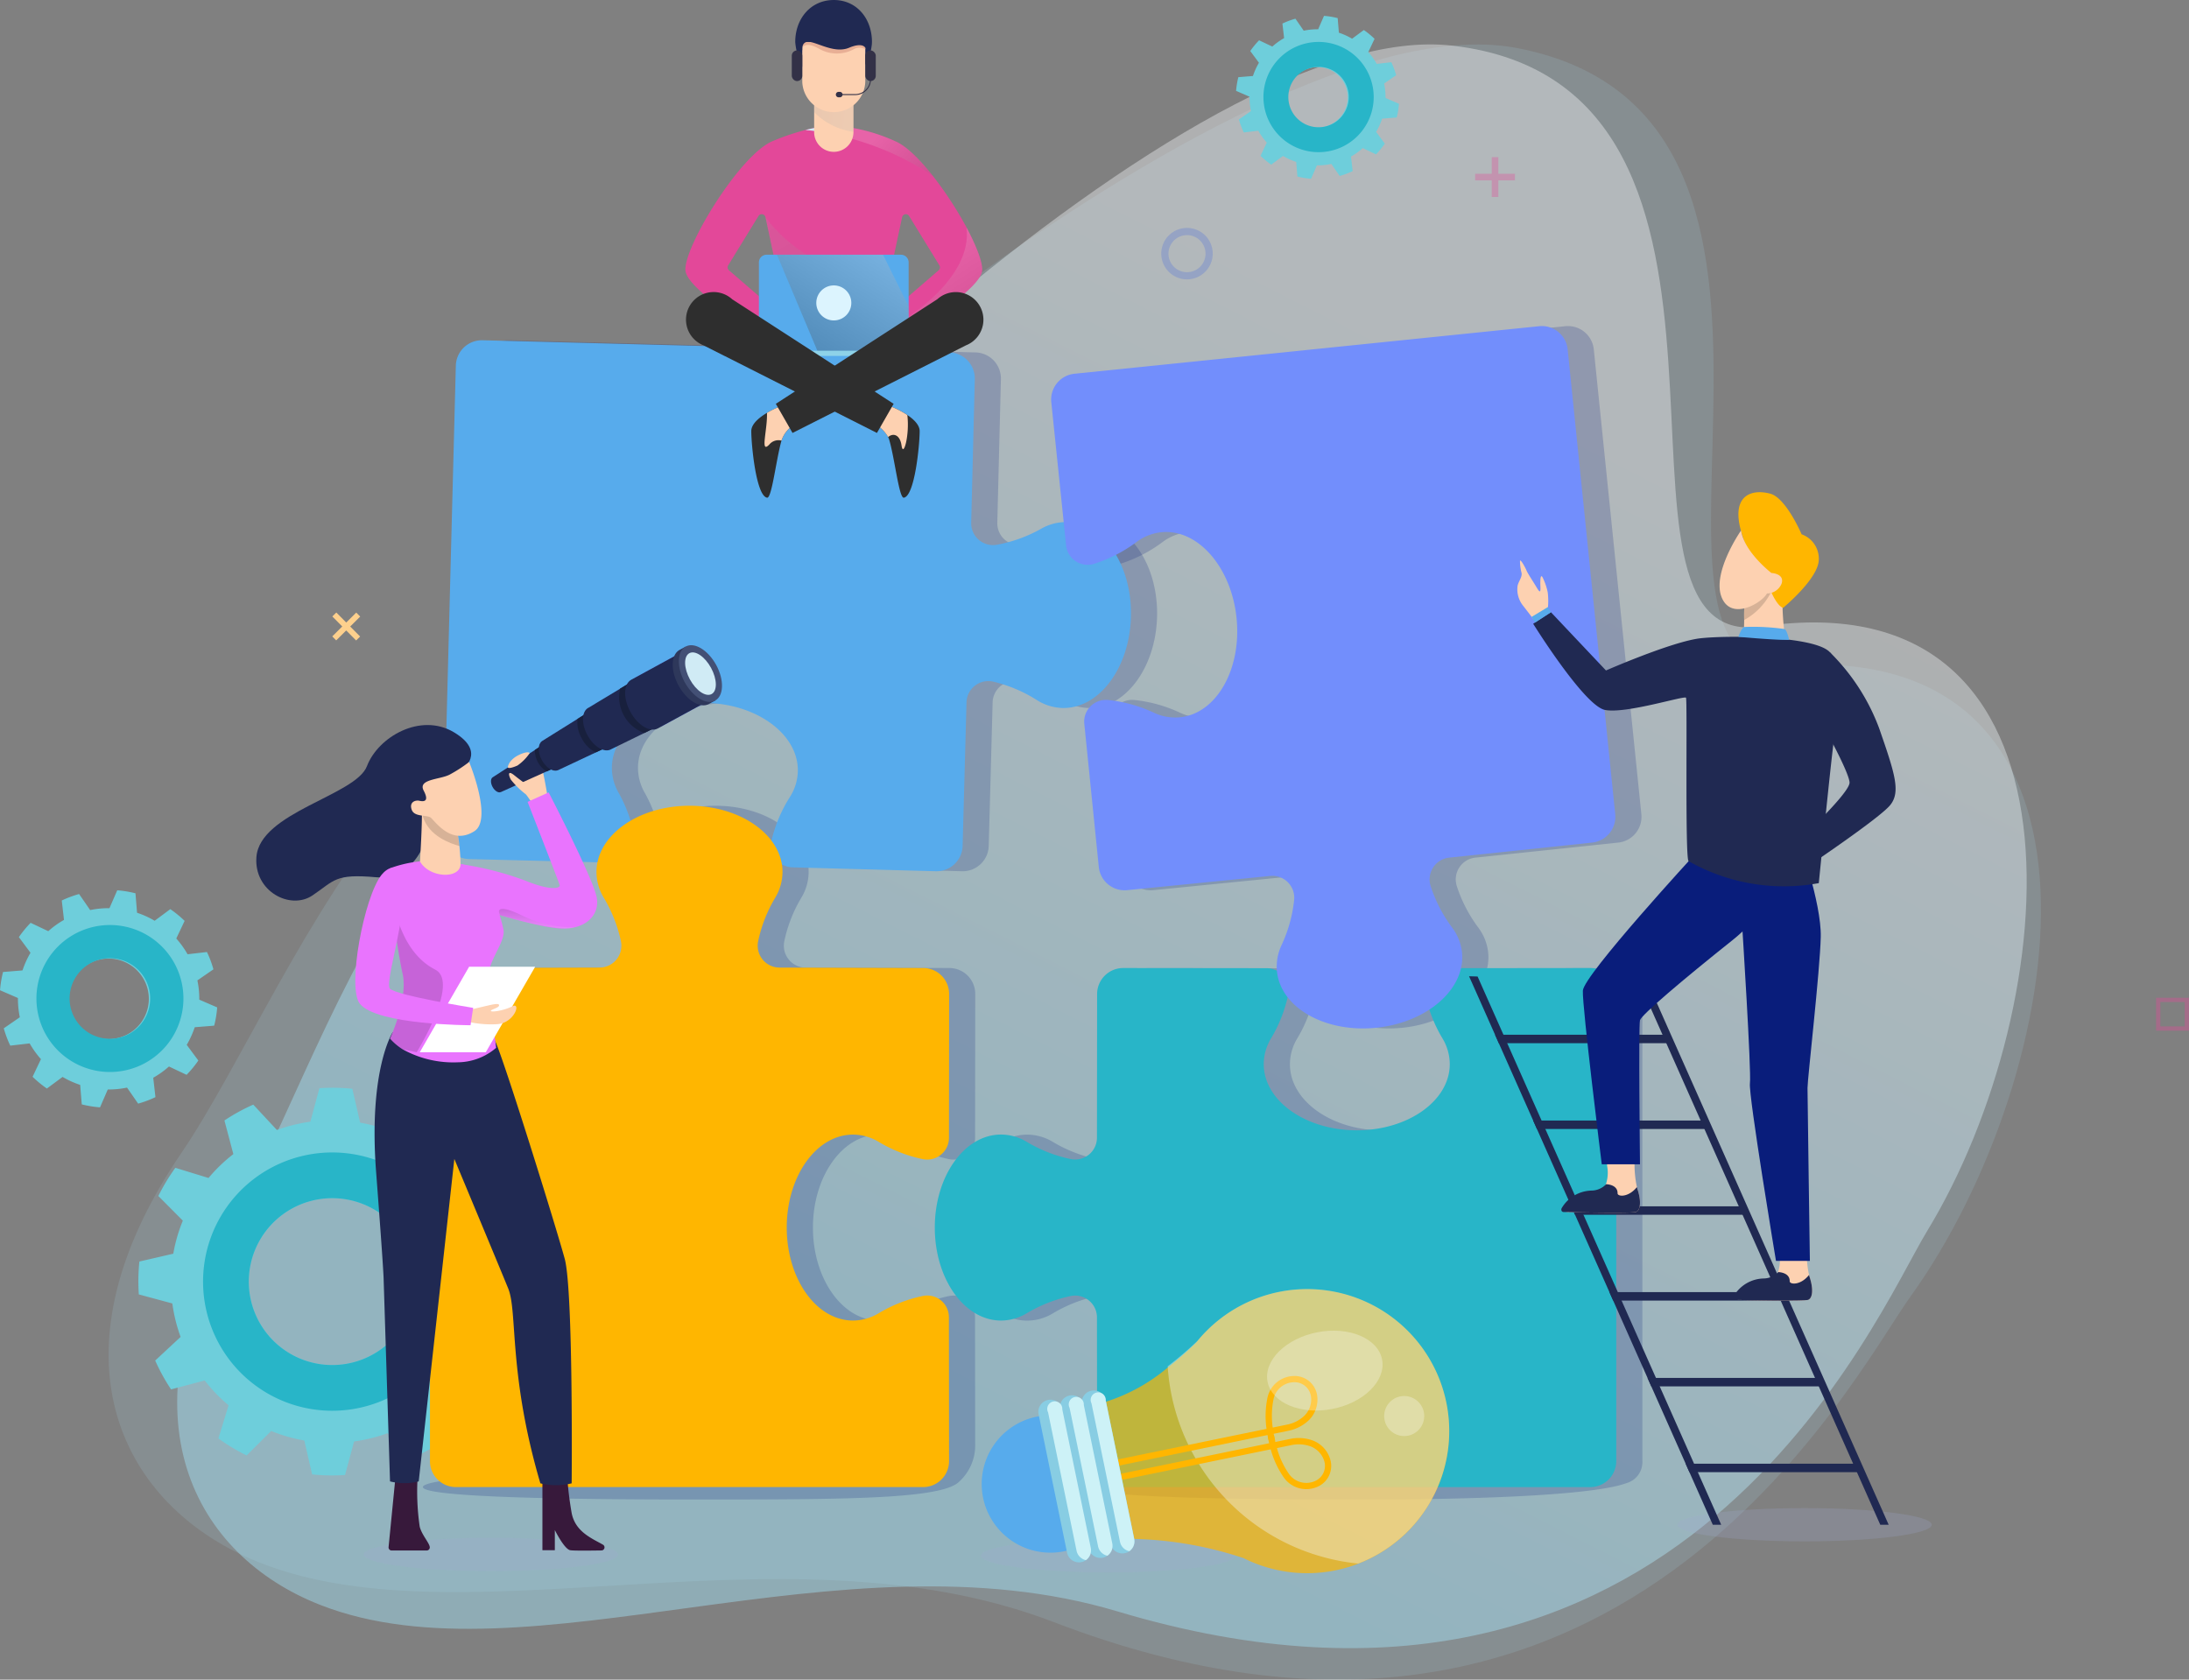 <svg xmlns="http://www.w3.org/2000/svg" xmlns:xlink="http://www.w3.org/1999/xlink" width="277.154" height="212.698" viewBox="0 0 277.154 212.698">
  <rect x="0" y="0" width="277.154" height="212.698" fill="#808080" stroke="none"/>
  <defs>
    <linearGradient id="linear-gradient" x1="0.435" y1="0.809" x2="0.76" y2="0.246" gradientUnits="objectBoundingBox">
      <stop offset="0" stop-color="#a5e9ff"/>
      <stop offset="1" stop-color="#f0f3f5"/>
    </linearGradient>
    <linearGradient id="linear-gradient-2" x1="-142.032" y1="0.5" x2="-141.032" y2="0.5" gradientUnits="objectBoundingBox">
      <stop offset="0" stop-color="#fff"/>
      <stop offset="1"/>
    </linearGradient>
    <linearGradient id="linear-gradient-3" x1="-207.294" y1="0.5" x2="-206.294" y2="0.5" xlink:href="#linear-gradient-2"/>
    <linearGradient id="linear-gradient-4" x1="0.303" y1="0.381" x2="1.68" y2="1.049" xlink:href="#linear-gradient-2"/>
    <linearGradient id="linear-gradient-5" x1="0.306" y1="0.296" x2="1.131" y2="1.708" xlink:href="#linear-gradient-2"/>
    <linearGradient id="linear-gradient-6" x1="-1.748" y1="-2.456" x2="3.404" y2="4.698" xlink:href="#linear-gradient-2"/>
    <linearGradient id="linear-gradient-7" x1="5.328" y1="0.916" x2="-8.022" y2="-0.367" gradientUnits="objectBoundingBox">
      <stop offset="0" stop-color="#fff"/>
      <stop offset="0.66" stop-color="#6e6b6c"/>
      <stop offset="1" stop-color="#231f20"/>
    </linearGradient>
    <linearGradient id="linear-gradient-8" x1="1.232" y1="-0.395" x2="-0.259" y2="1.384" xlink:href="#linear-gradient-2"/>
    <linearGradient id="linear-gradient-9" x1="0.5" y1="0.111" x2="0.5" y2="1.554" xlink:href="#linear-gradient-2"/>
    <linearGradient id="linear-gradient-10" x1="2.282" y1="-0.511" x2="-1.37" y2="1.703" xlink:href="#linear-gradient-2"/>
    <linearGradient id="linear-gradient-11" x1="0.935" y1="-1.209" x2="-0.065" y2="2.478" xlink:href="#linear-gradient-2"/>
    <linearGradient id="linear-gradient-12" x1="0.493" y1="0.88" x2="0.508" y2="0.148" xlink:href="#linear-gradient-2"/>
    <linearGradient id="linear-gradient-13" x1="-94.068" y1="-29.573" x2="-94.856" y2="-26.285" xlink:href="#linear-gradient-2"/>
  </defs>
  <g id="Grupo_956" data-name="Grupo 956" transform="translate(-3458.531 -1481.716)">
    <path id="Caminho_994" data-name="Caminho 994" d="M3742.608,1663.152c-7.5,10.445-37,68.721-108.5,41.261-35.019-13.449-77.085,3.853-103.033-8.63-15.777-7.593-24.267-26.053-7.382-50.836,7.294-10.714,15.813-30.589,27.55-44.409,34.977-41.181,108.909-101.771,141.584-95.445,45,8.713,9.78,79.947,34.286,78.192C3771.515,1580.1,3762.678,1635.221,3742.608,1663.152Z" transform="translate(-42.161 -17.284)" fill="#a9e1f2" opacity="0.15"/>
    <path id="Caminho_995" data-name="Caminho 995" d="M3771.331,1654.865c-6.531,10.716-30.941,69.594-102.536,48.142-35.064-10.506-74.721,9.429-100.889-.805-15.911-6.226-25.531-23.562-10.928-48.92,6.308-10.962,13.132-30.929,23.535-45.241,31-42.647,98.472-107.049,130.731-103.3,44.43,5.162,15.406,77.069,39.122,73.555C3793.34,1571.927,3788.8,1626.209,3771.331,1654.865Z" transform="translate(-68.81 -17.244)" opacity="0.42" fill="url(#linear-gradient)"/>
    <path id="Caminho_996" data-name="Caminho 996" d="M3547.325,2047.3l-2.993-3.217a24.289,24.289,0,0,0-3.653,2.009l1.13,4.258a20.345,20.345,0,0,0-3.143,3.024l-4.2-1.288a24.755,24.755,0,0,0-2.153,3.571l3.1,3.119a19.95,19.95,0,0,0-1.208,4.187l-4.293.989a24.262,24.262,0,0,0-.072,4.167l4.242,1.145a20.342,20.342,0,0,0,1.049,4.236l-3.217,2.993a24.325,24.325,0,0,0,2.009,3.652l4.258-1.13a20.078,20.078,0,0,0,3.024,3.143l-1.288,4.2a24.742,24.742,0,0,0,3.571,2.153l3.115-3.1a20.124,20.124,0,0,0,4.19,1.208l.989,4.293a24.3,24.3,0,0,0,4.168.072l1.145-4.242a20.394,20.394,0,0,0,4.237-1.05l2.992,3.217a24.319,24.319,0,0,0,3.653-2.009l-1.13-4.258a19.94,19.94,0,0,0,3.139-3.023l4.207,1.287a24.769,24.769,0,0,0,2.153-3.571l-3.1-3.115a20.315,20.315,0,0,0,1.208-4.191l4.293-.988a24.317,24.317,0,0,0,.072-4.168l-4.242-1.145a20.41,20.41,0,0,0-1.049-4.236l3.216-2.992a24.24,24.24,0,0,0-2.009-3.653l-4.258,1.13a20.183,20.183,0,0,0-3.024-3.138l1.287-4.207a24.762,24.762,0,0,0-3.571-2.153l-3.119,3.1a20.2,20.2,0,0,0-4.187-1.208l-.989-4.293a24.3,24.3,0,0,0-4.168-.072l-1.145,4.242a20.353,20.353,0,0,0-4.236,1.05Zm4.461,8.941a10.566,10.566,0,1,1-7.713,12.8A10.569,10.569,0,0,1,3551.786,2056.242Z" transform="translate(-53.733 -422.487)" fill="#6ecedb"/>
    <path id="Caminho_997" data-name="Caminho 997" d="M3575.506,2075.735a16.354,16.354,0,1,0,19.809,11.942A16.352,16.352,0,0,0,3575.506,2075.735Zm1.392,5.618a10.566,10.566,0,1,1-7.713,12.8A10.569,10.569,0,0,1,3576.9,2081.353Z" transform="translate(-78.845 -447.599)" fill="#28b5c8"/>
    <ellipse id="Elipse_92" data-name="Elipse 92" cx="16.104" cy="2.11" rx="16.104" ry="2.11" transform="translate(3504.58 1676.456)" fill="#9faad4" opacity="0.22"/>
    <path id="Caminho_998" data-name="Caminho 998" d="M4354.492,2260.522c0,1.166-7.21,2.11-16.1,2.11s-16.1-.944-16.1-2.11,7.21-2.11,16.1-2.11S4354.492,2259.357,4354.492,2260.522Z" transform="translate(-651.375 -585.725)" fill="#9faad4" opacity="0.22"/>
    <ellipse id="Elipse_93" data-name="Elipse 93" cx="16.104" cy="2.11" rx="16.104" ry="2.11" transform="translate(3582.732 1676.611)" fill="#9faad4" opacity="0.22"/>
    <g id="Grupo_936" data-name="Grupo 936" transform="translate(3731.517 1608.063)" opacity="0.36">
      <path id="Caminho_999" data-name="Caminho 999" d="M4568.783,1995.58h4.168v4.169h-4.168Zm3.625.544h-3.081v3.081h3.081Z" transform="translate(-4568.783 -1995.58)" fill="#e34899"/>
    </g>
    <g id="Grupo_937" data-name="Grupo 937" transform="translate(3645.298 1501.615)" opacity="0.33">
      <path id="Caminho_1000" data-name="Caminho 1000" d="M4223.172,1564.752l-2.1,0v-2.1h-.84v2.1l-2.1,0v.841l2.1,0v2.1h.84v-2.1l2.1,0Z" transform="translate(-4218.128 -1562.649)" fill="#e34899"/>
    </g>
    <g id="Grupo_938" data-name="Grupo 938" transform="translate(3605.562 1510.578)" opacity="0.31">
      <path id="Caminho_1001" data-name="Caminho 1001" d="M4059.775,1605.616a3.258,3.258,0,1,1,3.257-3.258A3.261,3.261,0,0,1,4059.775,1605.616Zm0-5.6a2.346,2.346,0,1,0,2.346,2.346A2.349,2.349,0,0,0,4059.775,1600.012Z" transform="translate(-4056.517 -1599.101)" fill="#5574d8"/>
    </g>
    <g id="Grupo_939" data-name="Grupo 939" transform="translate(3500.596 1559.279)">
      <path id="Caminho_1002" data-name="Caminho 1002" d="M3633.142,1800.21l-1.257-1.267,1.266-1.258-.5-.506-1.266,1.257-1.256-1.267-.507.5,1.257,1.267-1.266,1.258.5.506,1.266-1.257,1.256,1.267Z" transform="translate(-3629.611 -1797.169)" fill="#fdd08d"/>
    </g>
    <path id="Caminho_1003" data-name="Caminho 1003" d="M4036.341,1980.318l-18.157.019a2.781,2.781,0,0,0-2.711,3.361,18.081,18.081,0,0,0,2.171,5.528,6.345,6.345,0,0,1,.924,3.26c0,4.63-5.271,8.382-11.776,8.382s-11.776-3.752-11.776-8.382a6.343,6.343,0,0,1,.926-3.26,18.073,18.073,0,0,0,2.17-5.528,2.78,2.78,0,0,0-2.71-3.361l-18.185-.019a3.3,3.3,0,0,0-3.3,3.3l-.019,18.193a2.765,2.765,0,0,1-3.341,2.694,18.058,18.058,0,0,1-5.548-2.176,6.342,6.342,0,0,0-3.261-.924c-4.63,0-8.382,5.273-8.382,11.776s3.752,11.776,8.382,11.776a6.34,6.34,0,0,0,3.261-.924,18.058,18.058,0,0,1,5.548-2.176,2.765,2.765,0,0,1,3.341,2.694l.019,18.2a3.283,3.283,0,0,0,.843,2.193c-3.176.321-5.009.7-5.009,1.1,0,1.165,14.735,1.578,33.544,1.578s30.761-.768,34.293-2.075a2.773,2.773,0,0,0,2.056-2.8v-59.124A3.3,3.3,0,0,0,4036.341,1980.318Z" transform="translate(-373.165 -376.007)" fill="#091d7b" opacity="0.2"/>
    <path id="Caminho_1004" data-name="Caminho 1004" d="M3700.447,1719.257l1.539-59.1a3.3,3.3,0,0,1,3.384-3.212l59.11,1.54a3.3,3.3,0,0,1,3.212,3.381l-.455,18.191a2.765,2.765,0,0,0,3.27,2.781,18.045,18.045,0,0,0,5.6-2.031,6.344,6.344,0,0,1,3.284-.839c4.628.12,8.241,5.489,8.072,11.99s-4.057,11.674-8.685,11.553a6.343,6.343,0,0,1-3.236-1.008,18.056,18.056,0,0,0-5.489-2.32,2.765,2.765,0,0,0-3.41,2.606l-.493,18.187a3.3,3.3,0,0,1-3.387,3.208l-18.178-.493a2.78,2.78,0,0,1-2.621-3.43,18.07,18.07,0,0,1,2.313-5.47,6.343,6.343,0,0,0,1.01-3.236c.121-4.628-5.052-8.516-11.553-8.685s-11.869,3.444-11.99,8.072a6.339,6.339,0,0,0,.838,3.283,18.094,18.094,0,0,1,2.026,5.583,2.781,2.781,0,0,1-2.8,3.289l-18.152-.454A3.3,3.3,0,0,1,3700.447,1719.257Z" transform="translate(-182.434 -132.141)" fill="#091d7b" opacity="0.2"/>
    <path id="Caminho_1005" data-name="Caminho 1005" d="M3742.99,1958.783a18.032,18.032,0,0,0-5.635,2.194,6.343,6.343,0,0,1-3.261.924c-4.63,0-8.382-5.272-8.382-11.776s3.752-11.776,8.382-11.776a6.344,6.344,0,0,1,3.261.924,18.067,18.067,0,0,0,5.561,2.179,2.755,2.755,0,0,0,3.328-2.683l.019-18.228a3.285,3.285,0,0,0-3.275-3.288l-18.2-.053a2.773,2.773,0,0,1-2.7-3.349,17.9,17.9,0,0,1,2.156-5.5,6.348,6.348,0,0,0,.924-3.261c0-4.63-5.272-8.383-11.776-8.383s-11.776,3.753-11.776,8.383a6.348,6.348,0,0,0,.924,3.261,18.075,18.075,0,0,1,2.168,5.49,2.773,2.773,0,0,1-2.7,3.357l-18.2.054a3.284,3.284,0,0,0-3.274,3.284V1979.7a3.269,3.269,0,0,0,.832,2.18c-3.193.321-5.036.7-5.036,1.1,0,1.165,14.947,1.578,33.756,1.578s31.175,0,33.929-2.075a6.2,6.2,0,0,0,2.24-4.928l-.019-16.082A2.737,2.737,0,0,0,3742.99,1958.783Z" transform="translate(-164.253 -312.955)" fill="#091d7b" opacity="0.2"/>
    <path id="Caminho_1006" data-name="Caminho 1006" d="M4029.576,1699.185a6.342,6.342,0,0,1-3.338-.587,18.056,18.056,0,0,0-5.754-1.6,2.754,2.754,0,0,0-3.037,3.008l1.836,18.135a3.284,3.284,0,0,0,3.593,2.937l18.113-1.8a2.773,2.773,0,0,1,3.025,3.057,17.919,17.919,0,0,1-1.585,5.69,6.346,6.346,0,0,0-.587,3.338c.471,4.605,6.1,7.8,12.568,7.14s11.332-4.932,10.862-9.538a6.346,6.346,0,0,0-1.252-3.15,18.1,18.1,0,0,1-2.715-5.241,2.773,2.773,0,0,1,2.34-3.614l18.1-1.906a3.285,3.285,0,0,0,2.924-3.6l-6.023-58.859a3.284,3.284,0,0,0-3.6-2.933l-58.845,6.021a3.284,3.284,0,0,0-2.933,3.605l1.874,18.123a2.737,2.737,0,0,0,3.511,2.352,18.04,18.04,0,0,0,5.383-2.756,6.34,6.34,0,0,1,3.149-1.251c4.606-.471,8.875,4.392,9.537,10.861S4034.182,1698.714,4029.576,1699.185Z" transform="translate(-418.322 -126.639)" fill="#091d7b" opacity="0.2"/>
    <path id="Caminho_1007" data-name="Caminho 1007" d="M4026.185,1983.617v59.124a3.3,3.3,0,0,1-3.3,3.3h-59.131a3.3,3.3,0,0,1-3.3-3.3l-.019-18.2a2.765,2.765,0,0,0-3.342-2.694,18.059,18.059,0,0,0-5.547,2.176,6.34,6.34,0,0,1-3.26.924c-4.63,0-8.382-5.273-8.382-11.776s3.752-11.776,8.382-11.776a6.34,6.34,0,0,1,3.26.924,18.059,18.059,0,0,0,5.547,2.176,2.765,2.765,0,0,0,3.342-2.694l.019-18.193a3.3,3.3,0,0,1,3.3-3.3l18.185.019a2.781,2.781,0,0,1,2.71,3.36,18.085,18.085,0,0,1-2.171,5.528,6.345,6.345,0,0,0-.925,3.26c0,4.63,5.273,8.382,11.776,8.382s11.775-3.752,11.775-8.382a6.343,6.343,0,0,0-.924-3.26,18.084,18.084,0,0,1-2.17-5.528,2.78,2.78,0,0,1,2.71-3.36l18.157-.019A3.3,3.3,0,0,1,4026.185,1983.617Z" transform="translate(-363.016 -376.007)" fill="#28b5c8"/>
    <path id="Caminho_1008" data-name="Caminho 1008" d="M3686.99,1719.257l1.54-59.1a3.3,3.3,0,0,1,3.384-3.212l59.11,1.54a3.3,3.3,0,0,1,3.212,3.381l-.455,18.191a2.765,2.765,0,0,0,3.27,2.781,18.044,18.044,0,0,0,5.6-2.031,6.344,6.344,0,0,1,3.284-.839c4.629.12,8.242,5.489,8.073,11.99s-4.057,11.674-8.686,11.553a6.345,6.345,0,0,1-3.236-1.008,18.039,18.039,0,0,0-5.488-2.32,2.765,2.765,0,0,0-3.411,2.606l-.492,18.187a3.3,3.3,0,0,1-3.388,3.208l-18.178-.493a2.781,2.781,0,0,1-2.622-3.43,18.09,18.09,0,0,1,2.314-5.47,6.345,6.345,0,0,0,1.01-3.236c.121-4.628-5.053-8.516-11.553-8.685s-11.869,3.444-11.99,8.072a6.342,6.342,0,0,0,.839,3.283,18.106,18.106,0,0,1,2.025,5.583,2.781,2.781,0,0,1-2.8,3.289l-18.152-.454A3.3,3.3,0,0,1,3686.99,1719.257Z" transform="translate(-172.285 -132.141)" fill="#57abec"/>
    <path id="Caminho_1009" data-name="Caminho 1009" d="M3733.53,1938.349a6.342,6.342,0,0,1,3.26.924,18.06,18.06,0,0,0,5.561,2.179,2.755,2.755,0,0,0,3.328-2.683l.019-18.228a3.284,3.284,0,0,0-3.275-3.288l-18.2-.053a2.773,2.773,0,0,1-2.7-3.349,17.933,17.933,0,0,1,2.156-5.5,6.346,6.346,0,0,0,.924-3.261c0-4.63-5.272-8.383-11.776-8.383s-11.776,3.753-11.776,8.383a6.343,6.343,0,0,0,.925,3.261,18.1,18.1,0,0,1,2.168,5.49,2.773,2.773,0,0,1-2.7,3.357l-18.2.054a3.285,3.285,0,0,0-3.275,3.284V1979.7a3.284,3.284,0,0,0,3.284,3.284h59.153a3.285,3.285,0,0,0,3.284-3.288l-.019-18.22a2.737,2.737,0,0,0-3.253-2.7,18.038,18.038,0,0,0-5.635,2.194,6.343,6.343,0,0,1-3.26.924c-4.63,0-8.382-5.273-8.382-11.776S3728.9,1938.349,3733.53,1938.349Z" transform="translate(-166.998 -312.955)" fill="#ffb600"/>
    <path id="Caminho_1010" data-name="Caminho 1010" d="M4016.119,1699.185a6.342,6.342,0,0,1-3.338-.587,18.058,18.058,0,0,0-5.754-1.6,2.754,2.754,0,0,0-3.037,3.008l1.836,18.135a3.284,3.284,0,0,0,3.593,2.937l18.113-1.8a2.773,2.773,0,0,1,3.025,3.057,17.932,17.932,0,0,1-1.585,5.69,6.348,6.348,0,0,0-.588,3.338c.471,4.605,6.1,7.8,12.568,7.14s11.333-4.932,10.862-9.538a6.344,6.344,0,0,0-1.252-3.15,18.1,18.1,0,0,1-2.715-5.241,2.773,2.773,0,0,1,2.341-3.614l18.1-1.906a3.285,3.285,0,0,0,2.924-3.6l-6.022-58.859a3.284,3.284,0,0,0-3.6-2.933l-58.845,6.021a3.285,3.285,0,0,0-2.933,3.605l1.874,18.123a2.737,2.737,0,0,0,3.511,2.352,18.037,18.037,0,0,0,5.383-2.756,6.34,6.34,0,0,1,3.15-1.251c4.606-.471,8.875,4.392,9.537,10.861S4020.725,1698.714,4016.119,1699.185Z" transform="translate(-408.174 -126.639)" fill="#728efc"/>
    <g id="Grupo_941" data-name="Grupo 941" transform="translate(3490.974 1563.42)">
      <path id="Caminho_1011" data-name="Caminho 1011" d="M3590.5,1871.852c-.321,4.331,4.286,6.745,7.1,4.848s2.811-2.772,8.08-2.3,6.815-5.78,6.885-7.256,3.958-6.333,3.958-6.333,3.209-2.239-1.007-4.768-9.6.562-11.02,4.286S3590.917,1866.161,3590.5,1871.852Z" transform="translate(-3590.479 -1845.014)" fill="#202952"/>
      <path id="Caminho_1012" data-name="Caminho 1012" d="M3724.246,1877a23.262,23.262,0,0,0-1.842-2.44c-.5-.44-1.506-1.483-.286-2.4s2.479-1.513,2.939-.9,1.125,4.8,1.125,4.8Z" transform="translate(-3689.314 -1856.993)" fill="#fdd1b1"/>
      <path id="Caminho_1013" data-name="Caminho 1013" d="M3737.849,2241.627v9.366h1.572v-2.554s1.2,2.439,1.957,2.554c.483.073,2.381.053,3.946.028a.392.392,0,0,0,.188-.733c-1.429-.813-3.5-1.628-3.964-4.019a47.03,47.03,0,0,1-.578-4.774Z" transform="translate(-3701.615 -2136.387)" fill="#37193b"/>
      <path id="Caminho_1014" data-name="Caminho 1014" d="M3659.526,2240.09l-.907,9.2a.392.392,0,0,0,.391.431h4.434a.394.394,0,0,0,.39-.445c-.069-.541-1.013-1.54-1.271-2.567a30.77,30.77,0,0,1-.221-6.942Z" transform="translate(-3641.864 -2135.08)" fill="#37193b"/>
      <path id="Caminho_1015" data-name="Caminho 1015" d="M3653.71,2012.39s-3.091,4.728-2.1,17.712.953,13.644.953,13.644l.808,25.527a7.518,7.518,0,0,0,3.631,0l4.511-40.835s5.612,13.437,6.822,16.408,0,10.832,4.071,24.672a8.46,8.46,0,0,0,3.961,0s.22-24.388-.88-28.436-7.652-25.1-8.778-27.5S3653.71,2012.39,3653.71,2012.39Z" transform="translate(-3636.431 -1963.382)" fill="#202952"/>
      <g id="Grupo_940" data-name="Grupo 940" transform="translate(29.712 0)">
        <path id="Caminho_1016" data-name="Caminho 1016" d="M3719.1,1862.129l1.674,3.071-2.405,1.085-5.783,2.609,0-.008c-.3.165-.774-.12-1.056-.638s-.268-1.073.034-1.237l0,0,5.328-3.445Z" transform="translate(-3711.319 -1850.298)" fill="#202952"/>
        <path id="Caminho_1017" data-name="Caminho 1017" d="M3736.135,1862.129l1.674,3.071-2.4,1.085a3.171,3.171,0,0,1-1.485-2.724Z" transform="translate(-3728.359 -1850.298)" fill="#18203d"/>
        <path id="Caminho_1018" data-name="Caminho 1018" d="M3742.6,1847.529l2.432,4.462-1.851.869-4.744,2.231-.017.009-.081.039-.006-.012c-.6.224-1.465-.324-1.993-1.292s-.518-1.994-.008-2.38l0-.008.077-.047s.006-.009.01-.011l.006,0,4.442-2.775Z" transform="translate(-3729.892 -1839.288)" fill="#202952"/>
        <path id="Caminho_1019" data-name="Caminho 1019" d="M3757.564,1847.529l2.432,4.462-1.851.869a3.937,3.937,0,0,1-1.791-1.778,3.987,3.987,0,0,1-.528-2.467Z" transform="translate(-3744.856 -1839.288)" fill="#18203d"/>
        <path id="Caminho_1020" data-name="Caminho 1020" d="M3765.773,1830.657l3.177,5.828-2.449,1.2-4.193,2.049-.033.018c-.849.462-2.18-.336-2.972-1.789s-.743-3.009.105-3.472c.012-.007.023-.007.035-.014l0,0,4-2.409Z" transform="translate(-3747.079 -1826.564)" fill="#202952"/>
        <path id="Caminho_1021" data-name="Caminho 1021" d="M3783.607,1819.629c-1,.543-1.052,2.365-.123,4.069s2.49,2.646,3.486,2.1v0l6.485-3.534-3.365-6.175Z" transform="translate(-3765.242 -1815.583)" fill="#728efc"/>
        <path id="Caminho_1022" data-name="Caminho 1022" d="M3779.6,1830.657l3.177,5.828-2.449,1.2a4.849,4.849,0,0,1-3.064-5.621Z" transform="translate(-3760.909 -1826.564)" fill="#18203d"/>
        <path id="Caminho_1023" data-name="Caminho 1023" d="M3781.223,1820.929c-1,.543-1.052,2.365-.123,4.069s2.49,2.646,3.487,2.1v0l6.485-3.534-3.365-6.174Z" transform="translate(-3763.443 -1816.563)" fill="#202952"/>
        <path id="Caminho_1024" data-name="Caminho 1024" d="M3809.677,1817.458a4.518,4.518,0,0,0-2.938-2.488l-.146-.268-.776.423c-1.1.6-1.161,2.619-.131,4.509s2.758,2.934,3.86,2.333l.776-.423-.146-.269A4.52,4.52,0,0,0,3809.677,1817.458Z" transform="translate(-3781.928 -1814.531)" fill="#2e385b"/>
        <path id="Caminho_1025" data-name="Caminho 1025" d="M3812.833,1816.514c1.03,1.89.971,3.908-.131,4.509s-2.83-.444-3.86-2.334-.971-3.908.131-4.509S3811.8,1814.625,3812.833,1816.514Z" transform="translate(-3784.309 -1814.011)" fill="#435075"/>
        <path id="Caminho_1026" data-name="Caminho 1026" d="M3814.609,1819.675c.779,1.429.811,2.914.071,3.317s-1.97-.428-2.749-1.858-.811-2.914-.071-3.317S3813.83,1818.246,3814.609,1819.675Z" transform="translate(-3786.736 -1816.805)" fill="#d0ebf5"/>
      </g>
      <path id="Caminho_1027" data-name="Caminho 1027" d="M3659.369,1947.554a7.4,7.4,0,0,0,1.6,1.36,13.217,13.217,0,0,0,7.015,1.646,7.558,7.558,0,0,0,4.822-1.833s-.893-7.114-.966-9.022,2.128-4.388,1.906-5.869a19.081,19.081,0,0,0-3.594-7.848,15.661,15.661,0,0,0-10.783,0s.13,1.95.352,4.4a66.61,66.61,0,0,0,1.188,8.728C3661.79,1942.345,3659.369,1947.554,3659.369,1947.554Z" transform="translate(-3642.431 -1897.742)" fill="#e974fe"/>
      <path id="Caminho_1028" data-name="Caminho 1028" d="M3659.369,1963.954a7.388,7.388,0,0,0,1.6,1.36l1.774.374s5.5-8.855,2.348-10.464-4.655-5.2-5.281-8.435h-.088a66.611,66.611,0,0,0,1.188,8.728C3661.79,1958.745,3659.369,1963.954,3659.369,1963.954Z" transform="translate(-3642.431 -1914.142)" opacity="0.15" fill="url(#linear-gradient-2)" style="mix-blend-mode: multiply;isolation: isolate"/>
      <path id="Caminho_1029" data-name="Caminho 1029" d="M3674.675,1990.432h8.363l6.252-10.83h-8.362Z" transform="translate(-3653.973 -1938.887)" fill="#fff"/>
      <path id="Caminho_1030" data-name="Caminho 1030" d="M3698.74,1999.546s1.57-.375,2.338-.55c.605-.137,1.43-.33,1.375,0s-1.058.5-1.037.688,1.56,0,2.715-.578.275,2.091-1.87,2.256a13.011,13.011,0,0,1-4.071-.385Z" transform="translate(-3671.706 -1953.375)" fill="#fdd1b1"/>
      <path id="Caminho_1031" data-name="Caminho 1031" d="M3646.135,1928.831c3.814.807-1.191,14.385-.238,15.266s10.529,2.42,10.529,2.42l-.333,2.2s-11.811-.006-14.011-2.714c-1.643-2.022.516-13.53,2.748-16.339C3645.189,1929.214,3645.788,1928.758,3646.135,1928.831Z" transform="translate(-3628.959 -1900.593)" fill="#e974fe"/>
      <path id="Caminho_1032" data-name="Caminho 1032" d="M3696.366,1898.909a40.01,40.01,0,0,1,7.953,2.039c3.34,1.376,4.552,1.01,4.427.581s-4.059-10.524-4.059-10.524l2.667-1.2s5.655,10.925,6.086,13.311-1.645,4.185-4.855,3.9-9.585-2.331-9.585-2.331Z" transform="translate(-3670.331 -1871.166)" fill="#e974fe"/>
      <path id="Caminho_1033" data-name="Caminho 1033" d="M3674.781,1902.885c1.2,2.136,5.123,2.262,5.143.328a26.873,26.873,0,0,0-.3-3.453c-.161-1.166-.326-2.1-.326-2.1s-4.4-3.356-4.291-1.6S3674.781,1902.885,3674.781,1902.885Z" transform="translate(-3654.053 -1875.508)" fill="#fdd1b1"/>
      <path id="Caminho_1034" data-name="Caminho 1034" d="M3676.338,1900.844c.77,2.456,3.514,3.4,4.617,3.69-.16-1.166-.325-2.095-.325-2.095S3676.228,1899.083,3676.338,1900.844Z" transform="translate(-3655.226 -1879.108)" opacity="0.15" fill="url(#linear-gradient-3)" style="mix-blend-mode: multiply;isolation: isolate"/>
      <path id="Caminho_1035" data-name="Caminho 1035" d="M3677.55,1874.143s3.008,7.263.667,8.763c-2.765,1.772-4.754-.943-5.471-1.663-.454-.456-2.115-.058-2.469-1.048s.489-1.25.966-1.139,1.321.185.55-1.282,2.018-1.383,3.264-2.017A17.767,17.767,0,0,0,3677.55,1874.143Z" transform="translate(-3650.592 -1859.358)" fill="#fdd1b1"/>
      <path id="Caminho_1036" data-name="Caminho 1036" d="M3722.8,1882.526a10.355,10.355,0,0,1-1.93-1.886c-.322-.632-.377-1.2.448-.536s1.482,1.114,1.482,1.114Z" transform="translate(-3688.642 -1863.628)" fill="#fdd1b1"/>
      <path id="Caminho_1037" data-name="Caminho 1037" d="M3722.8,1869.312a6.087,6.087,0,0,1-1.521,1.534c-.628.285-1.183.407-1.217.236s.223-1.005,1.369-1.56S3722.86,1869.228,3722.8,1869.312Z" transform="translate(-3688.197 -1855.613)" fill="#fdd1b1"/>
    </g>
    <g id="Grupo_942" data-name="Grupo 942" transform="translate(3545.309 1481.716)">
      <path id="Caminho_1038" data-name="Caminho 1038" d="M3849.024,1565.162c-.384,2.44-8.771,7.5-10.546,8.547l-.329.194-.444-.272-.786-.486-1.624-1,8.247-7.119a.492.492,0,0,0,.063-.646l-3.8-6.192a.485.485,0,0,0-.9.126l-1.605,7.512-.8.326-6.24,2.528-7.047-2.854-1.608-7.512a.486.486,0,0,0-.9-.126l-3.8,6.192a.491.491,0,0,0,.063.646l8.247,7.119-2.852,1.754s-10.454-6.01-10.877-8.742,6.8-14.7,11-16.465a29.62,29.62,0,0,1,4.186-1.424,14.384,14.384,0,0,1,2.555-.457l.293.86.741,2.176.641-1.885.39-1.151a22.211,22.211,0,0,1,6.745,1.88c1.373.579,3.075,2.26,4.729,4.353a46.554,46.554,0,0,1,4.3,6.572C3848.363,1562.057,3849.174,1564.19,3849.024,1565.162Z" transform="translate(-3811.465 -1530.81)" fill="#e34899"/>
      <path id="Caminho_1039" data-name="Caminho 1039" d="M3875.846,1546.817l.293.86a24.961,24.961,0,0,0-2.848-.4v0A14.384,14.384,0,0,1,3875.846,1546.817Z" transform="translate(-3858.089 -1530.81)" fill="#d0ebf5"/>
      <path id="Caminho_1040" data-name="Caminho 1040" d="M3902.361,1553.05a35.923,35.923,0,0,0-11.865-5.081l.39-1.151a22.207,22.207,0,0,1,6.745,1.88C3899,1549.276,3900.707,1550.958,3902.361,1553.05Z" transform="translate(-3871.064 -1530.81)" opacity="0.15" fill="url(#linear-gradient-4)" style="mix-blend-mode: multiply;isolation: isolate"/>
      <path id="Caminho_1041" data-name="Caminho 1041" d="M3925.8,1604.434c-.384,2.439-8.772,7.5-10.546,8.548l-.772-.078-1.21-.127.423-.359,2.06-1.759s8.879-5.2,8.082-11.766C3925.135,1601.329,3925.947,1603.462,3925.8,1604.434Z" transform="translate(-3888.237 -1570.083)" opacity="0.15" fill="url(#linear-gradient-5)" style="mix-blend-mode: multiply;isolation: isolate"/>
      <path id="Caminho_1042" data-name="Caminho 1042" d="M3867.584,1601.436l-6.24,2.527-7.046-2.852-1.609-7.514a19.461,19.461,0,0,0,13.306,7.572A11.946,11.946,0,0,1,3867.584,1601.436Z" transform="translate(-3842.553 -1566.088)" opacity="0.15" fill="url(#linear-gradient-6)" style="mix-blend-mode: multiply;isolation: isolate"/>
      <path id="Caminho_1043" data-name="Caminho 1043" d="M3882.731,1529.284v5.04a2.491,2.491,0,0,1-2.488,2.493h0a2.491,2.491,0,0,1-2.488-2.493v-5.04Z" transform="translate(-3861.452 -1517.588)" fill="#fdd1b1"/>
      <path id="Caminho_1044" data-name="Caminho 1044" d="M3877.75,1529.639l.146-.355h4.835v4.991a8.5,8.5,0,0,1-4.981-2.493Z" transform="translate(-3861.452 -1517.588)" opacity="0.21" fill="url(#linear-gradient-7)" style="mix-blend-mode: multiply;isolation: isolate"/>
      <path id="Caminho_1045" data-name="Caminho 1045" d="M3877.747,1487.031a6.227,6.227,0,0,1-1.371,3.645,3.865,3.865,0,0,1-3.463,1.671c-1.656,0-2.345.021-3.321-1.165a8.02,8.02,0,0,1-1.559-4.15c0-2.935,1.945-5.315,4.88-5.315S3877.747,1484.1,3877.747,1487.031Z" transform="translate(-3854.124 -1481.716)" fill="#202952"/>
      <path id="Caminho_1046" data-name="Caminho 1046" d="M3879.634,1503.335v5.046a3.992,3.992,0,0,1-7.978,0v-5.046Z" transform="translate(-3856.856 -1498.019)" fill="#fdd1b1"/>
      <path id="Caminho_1047" data-name="Caminho 1047" d="M3868.286,1613.88v10.264a.971.971,0,0,1-.972.972H3850.3a.971.971,0,0,1-.972-.972V1613.88a.971.971,0,0,1,.972-.972h17.014A.971.971,0,0,1,3868.286,1613.88Z" transform="translate(-3840.019 -1580.651)" fill="#57abec"/>
      <path id="Caminho_1048" data-name="Caminho 1048" d="M3875.292,1619.449v4.695a.971.971,0,0,1-.971.972h-10.565l-5.136-12.207h13.427Z" transform="translate(-3847.025 -1580.651)" opacity="0.3" fill="url(#linear-gradient-8)" style="mix-blend-mode: screen;isolation: isolate"/>
      <rect id="Retângulo_678" data-name="Retângulo 678" width="17.853" height="0.659" transform="translate(9.987 44.414)" fill="#8ed2e8"/>
      <path id="Caminho_1049" data-name="Caminho 1049" d="M3883.3,1630.931a2.217,2.217,0,1,1-2.217-2.217A2.217,2.217,0,0,1,3883.3,1630.931Z" transform="translate(-3862.291 -1592.571)" fill="#dcf4fe"/>
      <path id="Caminho_1050" data-name="Caminho 1050" d="M3908.629,1694.336c0,1.689-.608,8.189-2,8.433-.6.1-1.12-4.728-1.823-7.23a3.1,3.1,0,0,0-.164-.452,4.369,4.369,0,0,0-3.479-2.2c-.116-.015-.184-.018-.184-.018l.16-.062,3.979-1.538a11.493,11.493,0,0,1,1.954,1.029C3907.876,1692.839,3908.629,1693.554,3908.629,1694.336Z" transform="translate(-3878.967 -1639.743)" fill="#2e2e2e"/>
      <path id="Caminho_1051" data-name="Caminho 1051" d="M3906.827,1696.156c-.2-1.383-1.054-1.617-1.7-1.069a4.369,4.369,0,0,0-3.479-2.2l-.023-.08,3.979-1.538a11.51,11.51,0,0,1,1.954,1.029C3907.876,1694.759,3907.063,1697.79,3906.827,1696.156Z" transform="translate(-3879.459 -1639.743)" fill="#fdd1b1"/>
      <path id="Caminho_1052" data-name="Caminho 1052" d="M3838.145,1646.333l-2.114,3.688-19.288-9.749h-.01l0,0-2.643-1.336a3.05,3.05,0,0,1-.549-.272,3.494,3.494,0,1,1,4.165-5.569l16.678,10.8Z" transform="translate(-3811.777 -1595.196)" fill="#2e2e2e"/>
      <path id="Caminho_1053" data-name="Caminho 1053" d="M3853.038,1692.866a5.483,5.483,0,0,0-1.107.209,3.719,3.719,0,0,0-2.72,2.462h0c-.7,2.5-1.225,7.333-1.823,7.23-1.4-.243-2-6.744-2-8.433,0-.92,1.042-1.75,1.991-2.312a11.663,11.663,0,0,1,1.522-.758l3.348,1.294Z" transform="translate(-3837.044 -1639.743)" fill="#2e2e2e"/>
      <path id="Caminho_1054" data-name="Caminho 1054" d="M3857.4,1692.56l-.315.516a3.72,3.72,0,0,0-2.72,2.462,1.5,1.5,0,0,0-1.55.508c-1.194,1.229-.211-1.862-.286-4.021a11.68,11.68,0,0,1,1.522-.758Z" transform="translate(-3842.199 -1639.743)" fill="#fdd1b1"/>
      <path id="Caminho_1055" data-name="Caminho 1055" d="M3882.648,1638.658a3.493,3.493,0,1,0-4.167-5.569l-20.446,13.243,2.114,3.688,21.947-11.088A3.5,3.5,0,0,0,3882.648,1638.658Z" transform="translate(-3846.584 -1595.196)" fill="#2e2e2e"/>
      <line id="Linha_66" data-name="Linha 66" y2="0.369" transform="translate(28.413 43.996)" fill="#091d7b"/>
      <path id="Caminho_1056" data-name="Caminho 1056" d="M3927.024,1612.1v-13.534" transform="translate(-3898.611 -1569.839)" fill="none"/>
      <path id="Caminho_1057" data-name="Caminho 1057" d="M3879.634,1503.335v.92a1.455,1.455,0,0,0-1.5.022,4.514,4.514,0,0,1-4.332-.073c-1.019-.551-1.6-.673-2.148-.209v-.66Z" transform="translate(-3856.856 -1498.019)" fill="#e8af95"/>
      <path id="Caminho_1058" data-name="Caminho 1058" d="M3869.358,1498.349s-.172-1.283,1.012-1.071,3.189,1.458,4.92.729,2.045,0,2.045,0,1.119.182.663-.881a2.7,2.7,0,0,0-2.83-1.792c-1.336.213-4.222,1.033-4.89,1.033a5.251,5.251,0,0,0-1.671.459Z" transform="translate(-3854.559 -1491.963)" fill="#202952"/>
      <rect id="Retângulo_679" data-name="Retângulo 679" width="1.326" height="3.881" rx="0.663" transform="translate(13.473 6.386)" fill="#333147"/>
      <rect id="Retângulo_680" data-name="Retângulo 680" width="1.326" height="3.881" rx="0.663" transform="translate(22.778 6.386)" fill="#333147"/>
      <path id="Caminho_1059" data-name="Caminho 1059" d="M3892.7,1523.672h-2.02v-.121h2.02a1.885,1.885,0,0,0,1.883-1.883v-.278h.121v.278A2.007,2.007,0,0,1,3892.7,1523.672Z" transform="translate(-3871.203 -1511.634)" fill="#333147"/>
      <path id="Retângulo_681" data-name="Retângulo 681" d="M.344,0H.506A.344.344,0,0,1,.85.344v0A.344.344,0,0,1,.506.688H.344A.344.344,0,0,1,0,.344v0A.344.344,0,0,1,.344,0Z" transform="translate(19.052 11.633)" fill="#333147"/>
    </g>
    <g id="Grupo_949" data-name="Grupo 949" transform="translate(3644.531 1605.266)">
      <path id="Caminho_1060" data-name="Caminho 1060" d="M4246.932,2053.969h-1.065l-30.857-69.456,1.079.031Z" transform="translate(-4215.009 -1984.437)" fill="#202952"/>
      <path id="Caminho_1061" data-name="Caminho 1061" d="M4333.094,2053.735h-1.065l-30.885-69.518,1.059-.014Z" transform="translate(-4279.965 -1984.203)" fill="#202952"/>
      <g id="Grupo_943" data-name="Grupo 943" transform="translate(27.425 61.805)">
        <path id="Caminho_1062" data-name="Caminho 1062" d="M4327.024,2236.641h21.738l-.477-1.073h-21.738Z" transform="translate(-4326.547 -2235.568)" fill="#202952"/>
      </g>
      <g id="Grupo_944" data-name="Grupo 944" transform="translate(22.597 50.939)">
        <path id="Caminho_1063" data-name="Caminho 1063" d="M4307.391,2192.451h21.738l-.476-1.073h-21.739Z" transform="translate(-4306.915 -2191.378)" fill="#202952"/>
      </g>
      <g id="Grupo_945" data-name="Grupo 945" transform="translate(17.77 40.074)">
        <path id="Caminho_1064" data-name="Caminho 1064" d="M4287.759,2148.261H4309.5l-.477-1.073h-21.738Z" transform="translate(-4287.283 -2147.188)" fill="#202952"/>
      </g>
      <g id="Grupo_946" data-name="Grupo 946" transform="translate(12.943 29.209)">
        <path id="Caminho_1065" data-name="Caminho 1065" d="M4268.126,2104.072h21.738l-.477-1.073H4267.65Z" transform="translate(-4267.65 -2102.999)" fill="#202952"/>
      </g>
      <g id="Grupo_947" data-name="Grupo 947" transform="translate(8.116 18.344)">
        <path id="Caminho_1066" data-name="Caminho 1066" d="M4248.494,2059.882h21.739l-.477-1.073h-21.739Z" transform="translate(-4248.017 -2058.809)" fill="#202952"/>
      </g>
      <g id="Grupo_948" data-name="Grupo 948" transform="translate(3.289 7.479)">
        <path id="Caminho_1067" data-name="Caminho 1067" d="M4228.861,2015.693H4250.6l-.477-1.073h-21.738Z" transform="translate(-4228.385 -2014.619)" fill="#202952"/>
      </g>
    </g>
    <g id="Grupo_951" data-name="Grupo 951" transform="translate(3582.818 1644.95)">
      <path id="Caminho_1068" data-name="Caminho 1068" d="M3964.2,2220.448h0a8.7,8.7,0,0,1,6.767-10.272l1.113-.229a7.563,7.563,0,0,1,8.931,5.883l.457,2.226a7.561,7.561,0,0,1-5.883,8.93l-1.113.229A8.7,8.7,0,0,1,3964.2,2220.448Z" transform="translate(-3964.015 -2194.008)" fill="#57abec"/>
      <path id="Caminho_1069" data-name="Caminho 1069" d="M4044.328,2180.664h0l-.008,0a17.884,17.884,0,0,1-2.265-.95,47.393,47.393,0,0,0-15.02-2.445l-3.505-17.039a22.777,22.777,0,0,0,8.818-4.557,44.829,44.829,0,0,0,3.73-3.268,17.983,17.983,0,1,1,20.73,27.929,18.115,18.115,0,0,1-3.068.919A17.9,17.9,0,0,1,4044.328,2180.664Z" transform="translate(-4008.896 -2145.64)" fill="#ffb600" opacity="0.7"/>
      <path id="Caminho_1070" data-name="Caminho 1070" d="M4083.942,2180.369a26.854,26.854,0,0,1-24.127-24.987,44.757,44.757,0,0,0,3.774-3.217,17.982,17.982,0,1,1,20.354,28.2Z" transform="translate(-4036.26 -2145.603)" fill="#f4fbfe" opacity="0.38"/>
      <g id="Grupo_950" data-name="Grupo 950" transform="translate(9.471 11.013)">
        <path id="Caminho_1071" data-name="Caminho 1071" d="M4002.694,2203.334l-.16-.778,26.6-5.471a11.527,11.527,0,0,1,.125-3.981,3.483,3.483,0,0,1,3.34-2.712,2.881,2.881,0,0,1,2.912,2.272,3.66,3.66,0,0,1-1.01,3.314,5.187,5.187,0,0,1-2.577,1.343l-1.885.388c.1.523.187.847.19.856l-.764.219c-.011-.04-.107-.379-.207-.915Zm32.066-10.375c-.007-.032-.014-.064-.022-.1a2.092,2.092,0,0,0-2.132-1.678,2.688,2.688,0,0,0-2.576,2.1,10.715,10.715,0,0,0-.115,3.641l1.845-.38a4.394,4.394,0,0,0,2.184-1.136A2.892,2.892,0,0,0,4034.76,2192.96Z" transform="translate(-4002.534 -2190.392)" fill="#ffb600"/>
        <path id="Caminho_1072" data-name="Caminho 1072" d="M4004.214,2228.135l-.16-.779,26.56-5.464c-.12-.532-.166-.881-.171-.922l.788-.1c0,.009.046.343.164.861l1.884-.388a5.191,5.191,0,0,1,2.9.217,3.657,3.657,0,0,1,2.236,2.647,2.88,2.88,0,0,1-1.779,3.237,3.483,3.483,0,0,1-4.139-1.174,11.544,11.544,0,0,1-1.686-3.608Zm33.4-3.9a2.894,2.894,0,0,0-1.716-1.928,4.4,4.4,0,0,0-2.455-.182l-1.846.38a10.714,10.714,0,0,0,1.543,3.3,2.688,2.688,0,0,0,3.195.909,2.092,2.092,0,0,0,1.3-2.383C4037.624,2224.3,4037.618,2224.264,4037.611,2224.232Z" transform="translate(-4003.68 -2213.377)" fill="#ffb600"/>
      </g>
      <path id="Caminho_1073" data-name="Caminho 1073" d="M4021.046,2218.566a1.53,1.53,0,0,1-1.809-1.19l-3.606-17.531a1.532,1.532,0,1,1,3-.617l3.606,17.531a1.529,1.529,0,0,1-.618,1.559A1.5,1.5,0,0,1,4021.046,2218.566Z" transform="translate(-4002.916 -2185.119)" fill="#88cde3"/>
      <path id="Caminho_1074" data-name="Caminho 1074" d="M4025.3,2218.419a1.505,1.505,0,0,1-.526-.218,1.529,1.529,0,0,1-.657-.97l-3.607-17.531a.954.954,0,1,1,1.8-.37l3.606,17.531A1.528,1.528,0,0,1,4025.3,2218.419Z" transform="translate(-4006.599 -2185.221)" fill="#cdf2f7"/>
      <path id="Caminho_1075" data-name="Caminho 1075" d="M4007.935,2219.7l-3.606-17.53a1.532,1.532,0,0,1,1.191-1.81h0a1.533,1.533,0,0,1,1.81,1.192l3.606,17.53a1.532,1.532,0,0,1-1.192,1.809h0A1.532,1.532,0,0,1,4007.935,2219.7Z" transform="translate(-3994.392 -2186.873)" fill="#88cde3"/>
      <path id="Caminho_1076" data-name="Caminho 1076" d="M3996.858,2221.979l-3.606-17.529a1.533,1.533,0,0,1,1.191-1.81h0a1.533,1.533,0,0,1,1.81,1.192l3.606,17.53a1.532,1.532,0,0,1-1.192,1.809h0A1.532,1.532,0,0,1,3996.858,2221.979Z" transform="translate(-3986.04 -2188.591)" fill="#88cde3"/>
      <path id="Caminho_1077" data-name="Caminho 1077" d="M4117.364,2167.25c-4,.778-6.828,3.582-6.307,6.264s4.189,4.225,8.194,3.447,6.827-3.583,6.306-6.264S4121.369,2166.472,4117.364,2167.25Z" transform="translate(-4074.856 -2161.775)" fill="#fff" opacity="0.29"/>
      <path id="Caminho_1078" data-name="Caminho 1078" d="M4173.358,2200.754a2.534,2.534,0,1,0,2.97,2A2.534,2.534,0,0,0,4173.358,2200.754Z" transform="translate(-4120.339 -2187.158)" fill="#fff" opacity="0.29"/>
      <path id="Caminho_1079" data-name="Caminho 1079" d="M4014,2220.749a1.513,1.513,0,0,1-.526-.219,1.532,1.532,0,0,1-.658-.971l-3.607-17.531a.954.954,0,1,1,1.8-.37l3.606,17.531A1.529,1.529,0,0,1,4014,2220.749Z" transform="translate(-3998.074 -2186.979)" fill="#cdf2f7"/>
      <path id="Caminho_1080" data-name="Caminho 1080" d="M4002.924,2223.032a1.507,1.507,0,0,1-.526-.219,1.528,1.528,0,0,1-.658-.97l-3.607-17.531a.954.954,0,1,1,1.8-.37l3.606,17.531A1.53,1.53,0,0,1,4002.924,2223.032Z" transform="translate(-3989.721 -2188.7)" fill="#cdf2f7"/>
    </g>
    <path id="Caminho_1081" data-name="Caminho 1081" d="M4103.626,1491.775l-1.052-1.524a10.462,10.462,0,0,0-1.646.616l.212,1.844a8.369,8.369,0,0,0-1.492,1.071l-1.676-.794a10.383,10.383,0,0,0-1.116,1.358l1.1,1.487a8.6,8.6,0,0,0-.761,1.675l-1.85.15a10.5,10.5,0,0,0-.284,1.734l1.7.737a8.9,8.9,0,0,0,.043.92,9.059,9.059,0,0,0,.136.908l-1.523,1.053a10.4,10.4,0,0,0,.615,1.646l1.844-.213a8.649,8.649,0,0,0,1.071,1.5l-.794,1.673a10.441,10.441,0,0,0,1.358,1.116l1.49-1.1a8.485,8.485,0,0,0,1.672.758l.15,1.85a10.476,10.476,0,0,0,1.733.284l.737-1.7a8.448,8.448,0,0,0,1.829-.179l1.055,1.523a10.308,10.308,0,0,0,1.644-.615l-.21-1.844a8.577,8.577,0,0,0,1.493-1.068l1.673.792a10.317,10.317,0,0,0,1.116-1.359l-1.1-1.487a8.739,8.739,0,0,0,.759-1.675l1.847-.149a9.871,9.871,0,0,0,.285-1.734l-1.7-.737a8.663,8.663,0,0,0-.04-.918,8.843,8.843,0,0,0-.139-.911l1.523-1.053a9.92,9.92,0,0,0-.615-1.646l-1.841.212a8.784,8.784,0,0,0-1.071-1.5l.792-1.673a10.326,10.326,0,0,0-1.359-1.116l-1.486,1.1a8.437,8.437,0,0,0-1.673-.76l-.152-1.85a10.381,10.381,0,0,0-1.731-.285l-.739,1.7a8.488,8.488,0,0,0-1.829.179ZM4105,1496.4a3.826,3.826,0,1,1-3.436,4.182A3.827,3.827,0,0,1,4105,1496.4Z" transform="translate(-480.026 -6.169)" fill="#6ecedb"/>
    <path id="Caminho_1082" data-name="Caminho 1082" d="M4115.42,1503.345a6.98,6.98,0,1,0,7.63,6.267A6.98,6.98,0,0,0,4115.42,1503.345Zm.308,3.139a3.826,3.826,0,1,1-3.435,4.182A3.828,3.828,0,0,1,4115.728,1506.484Z" transform="translate(-490.625 -16.286)" fill="#28b5c8"/>
    <path id="Caminho_1083" data-name="Caminho 1083" d="M3469.945,1942.736l-1.4-2.031a13.94,13.94,0,0,0-2.194.821l.283,2.458a11.156,11.156,0,0,0-1.991,1.427l-2.234-1.059a13.957,13.957,0,0,0-1.488,1.812l1.472,1.982a11.52,11.52,0,0,0-1.013,2.233l-2.466.2a13.961,13.961,0,0,0-.379,2.312l2.266.982a11.892,11.892,0,0,0,.239,2.438l-2.032,1.4a13.783,13.783,0,0,0,.821,2.194l2.458-.283a11.55,11.55,0,0,0,1.428,1.994l-1.059,2.231a13.929,13.929,0,0,0,1.812,1.488l1.986-1.469a11.357,11.357,0,0,0,2.229,1.011l.2,2.466a13.992,13.992,0,0,0,2.312.379l.982-2.265a11.283,11.283,0,0,0,2.438-.239l1.407,2.031a13.871,13.871,0,0,0,2.191-.82l-.28-2.459a11.468,11.468,0,0,0,1.991-1.424l2.23,1.056a13.707,13.707,0,0,0,1.488-1.811l-1.469-1.983a11.715,11.715,0,0,0,1.013-2.233l2.463-.2a13.114,13.114,0,0,0,.379-2.312l-2.266-.982a11.326,11.326,0,0,0-.239-2.438l2.031-1.4a13.31,13.31,0,0,0-.821-2.194l-2.455.283a11.725,11.725,0,0,0-1.428-1.994l1.056-2.23a13.733,13.733,0,0,0-1.812-1.488l-1.982,1.473a11.276,11.276,0,0,0-2.229-1.014l-.2-2.466a13.857,13.857,0,0,0-2.308-.38l-.986,2.266a11.312,11.312,0,0,0-2.438.239Zm1.837,6.165a5.1,5.1,0,1,1-4.581,5.576A5.1,5.1,0,0,1,3471.781,1948.9Z" transform="translate(0 -345.777)" fill="#6ecedb"/>
    <path id="Caminho_1084" data-name="Caminho 1084" d="M3485.669,1958.164a9.306,9.306,0,1,0,10.172,8.356A9.308,9.308,0,0,0,3485.669,1958.164Zm.411,4.185a5.1,5.1,0,1,1-4.581,5.576A5.1,5.1,0,0,1,3486.079,1962.349Z" transform="translate(-14.13 -359.266)" fill="#28b5c8"/>
    <path id="Caminho_1085" data-name="Caminho 1085" d="M4326.711,1839.174s1.77-1.388,2.079,0-2.057,18.757,5.073,20.693c0,0-5.061-.273-5.968-.932C4327.895,1858.934,4326.679,1840.913,4326.711,1839.174Z" transform="translate(-654.714 -269.102)" opacity="0.15" fill="url(#linear-gradient-9)" style="mix-blend-mode: multiply;isolation: isolate"/>
    <path id="Caminho_1086" data-name="Caminho 1086" d="M4402.45,1851.362l.681-4.405s2.179,6.824,1.411,9.3C4404.542,1856.26,4403.031,1851.708,4402.45,1851.362Z" transform="translate(-711.831 -275.437)" opacity="0.15" fill="url(#linear-gradient-10)" style="mix-blend-mode: multiply;isolation: isolate"/>
    <path id="Caminho_1087" data-name="Caminho 1087" d="M4387.78,1909.272l8.453-4.533-8.087,5.732Z" transform="translate(-700.768 -319.011)" opacity="0.15" fill="url(#linear-gradient-11)" style="mix-blend-mode: multiply;isolation: isolate"/>
    <path id="Caminho_1088" data-name="Caminho 1088" d="M3715.61,1950.61s-1.042-1.778,2.7,0a14.534,14.534,0,0,0,6.738,1.539S3723.951,1952.963,3715.61,1950.61Z" transform="translate(-193.769 -353.008)" opacity="0.15" fill="url(#linear-gradient-12)" style="mix-blend-mode: multiply;isolation: isolate"/>
    <path id="Caminho_1089" data-name="Caminho 1089" d="M4243.655,1776.861a9.125,9.125,0,0,0,.035-2.426,7.751,7.751,0,0,0-.666-1.931c-.261-.425-.3.386-.261,1.2s-.09.759-.5.064-1.107-1.725-1.262-2.111-.722-1.416-.824-1.236a6.178,6.178,0,0,0,.205,1.571c.078.541-.411,1.063-.514,1.639a3.308,3.308,0,0,0,.695,2.481c.7.9,1.438,1.873,1.438,1.873Z" transform="translate(-589.197 -217.701)" fill="#fdd1b1"/>
    <g id="Grupo_955" data-name="Grupo 955" transform="translate(3652.453 1544.045)">
      <path id="Caminho_1090" data-name="Caminho 1090" d="M4387.309,1817.731a26.421,26.421,0,0,1,6.221,9.618c1.973,5.687,2.762,8.054,1.381,9.731s-10.462,7.775-10.462,7.775l-1.572-2.843s6.9-6.411,6.9-7.792-4.143-8.68-4.143-8.68Z" transform="translate(-4349.524 -1797.442)" fill="#202952"/>
      <g id="Grupo_952" data-name="Grupo 952" transform="translate(23.798)">
        <path id="Caminho_1091" data-name="Caminho 1091" d="M4361.361,1792.349l-5.562.232a37.945,37.945,0,0,0,.215-3.831,13.824,13.824,0,0,1,.075-2.154,22.5,22.5,0,0,1,3.461-1.656c.9-.294,1.585-.315,1.435.4C4360.589,1787.19,4361.361,1792.349,4361.361,1792.349Z" transform="translate(-4352.902 -1772.568)" fill="#fdd1b1"/>
        <path id="Caminho_1092" data-name="Caminho 1092" d="M4357.861,1747.833s.755,1.8,1.512,2.022c0,0,4.523-3.723,4.521-6.131a3.278,3.278,0,0,0-2.177-3.179s-1.963-4.6-3.958-5.141c-2.411-.651-5.027.219-3.675,4.859A23.864,23.864,0,0,0,4357.861,1747.833Z" transform="translate(-4351.33 -1735.213)" fill="#ffb600"/>
        <path id="Caminho_1093" data-name="Caminho 1093" d="M4360.176,1785.529a2.546,2.546,0,0,1-.117.248,8.27,8.27,0,0,1-3.419,3.562,13.752,13.752,0,0,1,.075-2.154A22.48,22.48,0,0,1,4360.176,1785.529Z" transform="translate(-4353.525 -1773.157)" opacity="0.15" fill="url(#linear-gradient-13)" style="mix-blend-mode: multiply;isolation: isolate"/>
        <path id="Caminho_1094" data-name="Caminho 1094" d="M4346.733,1754.916s-3.684,5.283-2.478,8.416,5.18.717,5.751-.435a2.012,2.012,0,0,0,1.866-1.267c.388-1.259-1.3-1.331-1.3-1.331S4347.122,1757.647,4346.733,1754.916Z" transform="translate(-4344.013 -1750.072)" fill="#fdd1b1"/>
      </g>
      <g id="Grupo_953" data-name="Grupo 953" transform="translate(3.761 83.447)">
        <path id="Caminho_1095" data-name="Caminho 1095" d="M4272.811,2082.292c-.451.172-6.244.072-8.657.023a.551.551,0,0,1-.365-.951,5.578,5.578,0,0,1,3.475-1.409,1.948,1.948,0,0,0,1.558-.756,4.487,4.487,0,0,0,.33-2.69c-.017-.255-.039-.521-.061-.8-.2-2.473,3.516-.046,3.516-.046s-.006.343.009.846a14,14,0,0,0,.3,2.633c.03.123.063.242.1.355C4273.473,2080.912,4273.38,2082.073,4272.811,2082.292Z" transform="translate(-4263.347 -2074.597)" fill="#fdd1b1"/>
        <path id="Caminho_1096" data-name="Caminho 1096" d="M4271.984,2095.123c-.488.186-7.24.054-9.182.011-.25-.005-.347-.265-.236-.489a4.5,4.5,0,0,1,3.808-2.225,2.6,2.6,0,0,0,1.821-.809c.814.049,1.463.409,1.447,1.152-.009.437,1.372.56,2.448-.791.03.124.063.242.1.355C4272.646,2093.743,4272.554,2094.9,4271.984,2095.123Z" transform="translate(-4262.521 -2087.429)" fill="#202952"/>
      </g>
      <g id="Grupo_954" data-name="Grupo 954" transform="translate(25.554 94.577)">
        <path id="Caminho_1097" data-name="Caminho 1097" d="M4361.444,2127.559c-.451.172-6.244.072-8.657.023a.551.551,0,0,1-.364-.951,5.581,5.581,0,0,1,3.475-1.41,1.944,1.944,0,0,0,1.557-.756,4.479,4.479,0,0,0,.33-2.69c-.017-.255-.039-.521-.061-.8-.2-2.473,3.516-.046,3.516-.046s-.006.343.009.846a14.006,14.006,0,0,0,.3,2.634c.03.123.063.242.1.355C4362.106,2126.179,4362.014,2127.34,4361.444,2127.559Z" transform="translate(-4351.98 -2119.864)" fill="#fdd1b1"/>
        <path id="Caminho_1098" data-name="Caminho 1098" d="M4360.619,2140.39c-.488.186-7.24.053-9.183.011-.249-.005-.347-.265-.236-.489a4.5,4.5,0,0,1,3.809-2.225,2.6,2.6,0,0,0,1.821-.809c.813.048,1.463.409,1.447,1.152-.009.438,1.373.561,2.449-.79.03.124.063.243.1.355C4361.28,2139.01,4361.188,2140.171,4360.619,2140.39Z" transform="translate(-4351.155 -2132.696)" fill="#202952"/>
      </g>
      <path id="Caminho_1099" data-name="Caminho 1099" d="M4362.7,1913.276s2.958,8.187,2.86,12.527-1.677,17.952-1.677,19.136.3,21.9.3,21.9h-4.291s-3.5-21.01-3.3-22.49-.986-20.023-.986-20.023l2.025-10.259Z" transform="translate(-4328.952 -1869.495)" fill="#091d7b"/>
      <path id="Caminho_1100" data-name="Caminho 1100" d="M4298.871,1919.294s0,6.411-6.313,11.442-11.545,9.469-11.742,10.16,0,18.248,0,18.248h-4.84s-2.492-20.013-2.393-21.986,14.247-17.338,14.247-17.338Z" transform="translate(-4267.096 -1874.033)" fill="#091d7b"/>
      <path id="Caminho_1101" data-name="Caminho 1101" d="M4285.617,1802.116c-1.841-2.1-12.848-2.187-16.4-1.792s-11.969,4.077-11.969,4.077l-6.97-7.376-2.249,1.461s6.457,10.387,9.088,10.913,10.061-1.841,10.258-1.545-.138,20.41.331,20.693a24.468,24.468,0,0,0,16.487,2.785s1.627-16.474,2.022-18.941S4287.687,1804.482,4285.617,1802.116Z" transform="translate(-4247.833 -1781.827)" fill="#202952"/>
      <path id="Caminho_1102" data-name="Caminho 1102" d="M4360.13,1806.048s-.274-1.248-.576-1.35a28.2,28.2,0,0,0-5.142-.259c-.361.21-.7,1.244-.7,1.244S4359.187,1806.18,4360.13,1806.048Z" transform="translate(-4327.532 -1787.37)" fill="#57abec"/>
      <path id="Caminho_1103" data-name="Caminho 1103" d="M4249.289,1794.369l.384.653-2.012,1.307-.435-.717Z" transform="translate(-4247.226 -1779.824)" fill="#57abec"/>
    </g>
  </g>
</svg>
